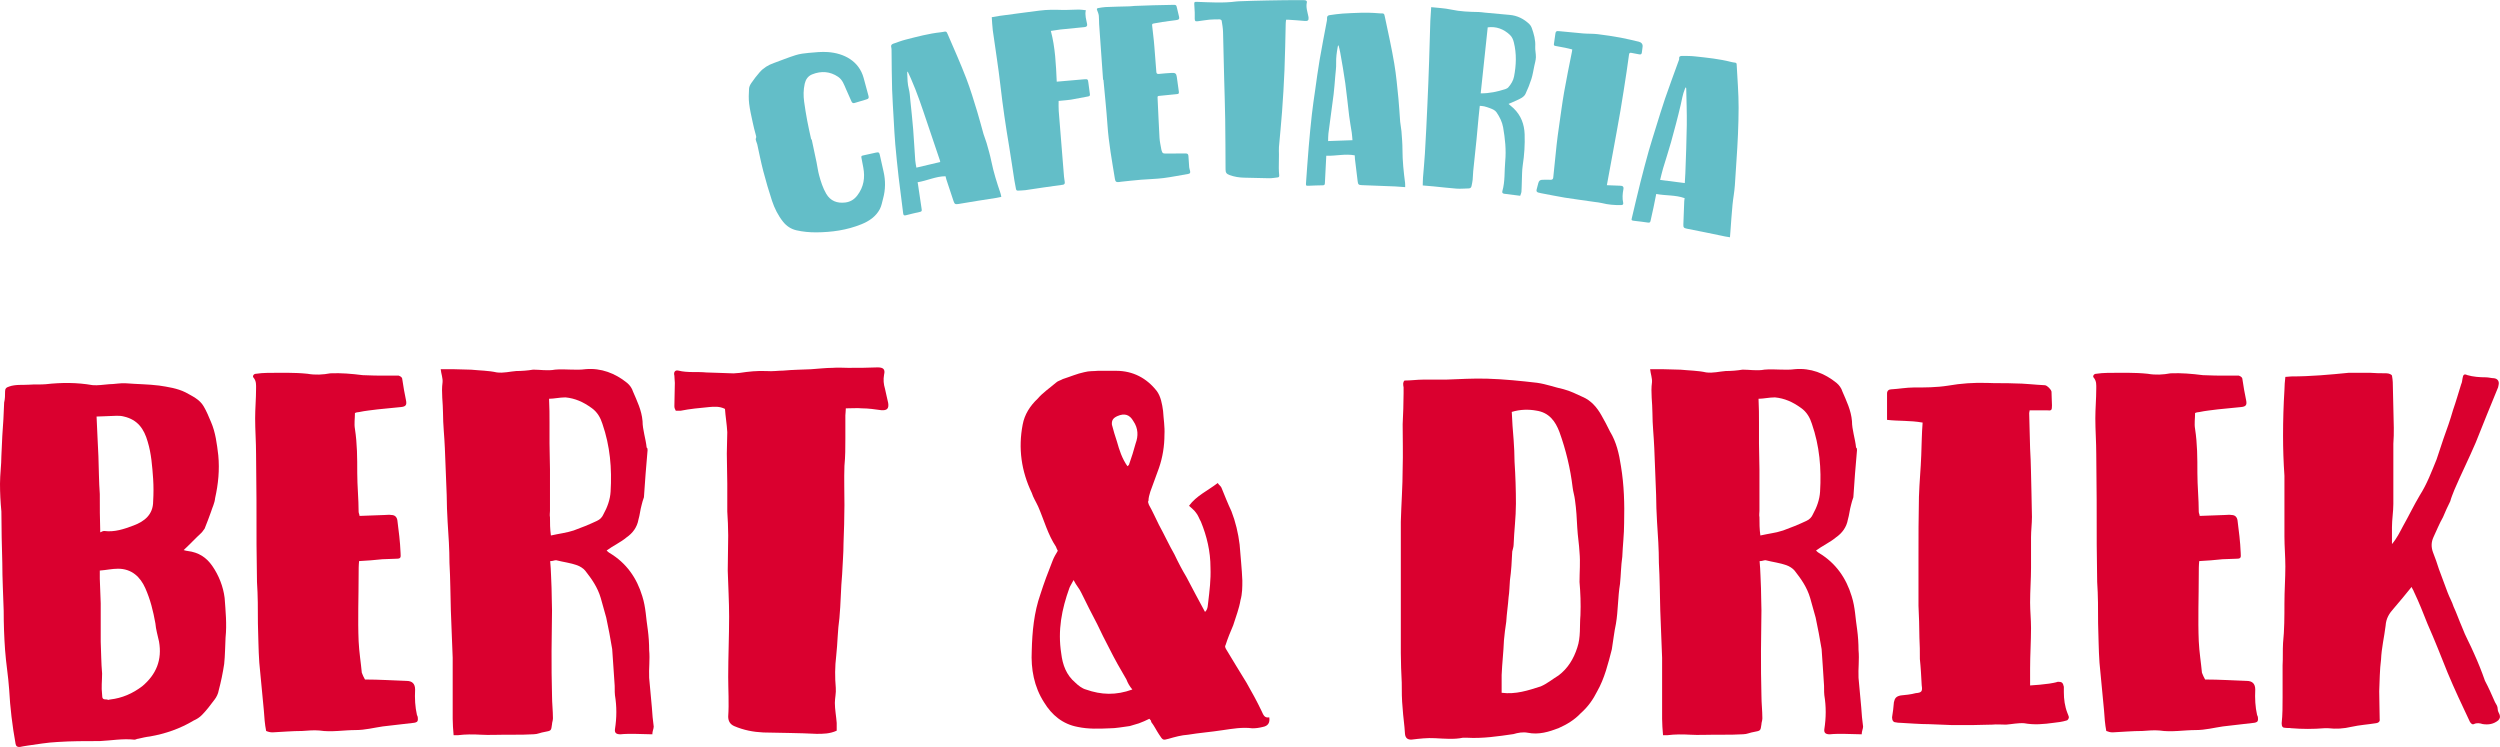 <?xml version="1.0" encoding="UTF-8"?>
<svg id="Laag_2" data-name="Laag 2" xmlns="http://www.w3.org/2000/svg" viewBox="0 0 488.25 145.87">
  <defs>
    <style>
      .cls-1 {
        fill: #63bec8;
      }

      .cls-1, .cls-2 {
        stroke-width: 0px;
      }

      .cls-2 {
        fill: #da002f;
      }
    </style>
  </defs>
  <g id="Laag_1-2" data-name="Laag 1">
    <path class="cls-2" d="M18.87,81.35c.89,0,1.78-.09,2.4-.09.98,0,1.96-.18,2.94.09,2.67.62,3.92,2.4,4.63,4.9.71,2.31.89,4.81,1.07,7.3.09,1.42.09,2.85,0,4.36,0,2.58-1.69,3.92-3.83,4.72-1.87.71-3.74,1.33-5.7,1.07-.27,0-.45.09-.8.27-.09-2.58-.09-4.98-.09-7.48-.18-2.4-.18-4.98-.27-7.39-.09-2.49-.27-4.98-.36-7.74ZM19.49,111.43c1.25-.09,2.4-.36,3.56-.36,2.67,0,4.36,1.6,5.34,3.83.98,2.23,1.51,4.36,1.96,6.85.09,1.16.44,2.31.71,3.56.62,3.56-.53,6.41-3.29,8.72-1.87,1.42-3.92,2.31-6.23,2.58-.27,0-.36.18-.62,0-.8,0-.98-.09-.98-.98-.18-1.42,0-2.67,0-4.09-.18-2.05-.18-4.18-.27-6.23v-7.48c-.09-1.69-.09-3.2-.18-4.81v-1.6ZM35.87,107.43c1.25-1.16,2.31-2.31,3.47-3.38.27-.27.45-.62.62-.8.45-1.16.89-2.23,1.25-3.29.27-.89.71-1.69.8-2.67.62-2.76.89-5.52.62-8.37-.27-2.22-.53-4.45-1.42-6.5-.45-1.07-.89-2.14-1.42-3.03-.8-1.42-2.31-2.05-3.56-2.76-1.6-.8-3.47-1.07-5.16-1.33-2.14-.27-4.36-.27-6.41-.44-1.16-.09-2.31.18-3.38.18-1.16.09-2.14.27-3.2.18-3.03-.53-6.05-.53-9.17-.18-.98.09-2.14,0-3.2.09-1.25.09-2.67-.09-3.92.36-.62.18-.8.45-.8.98,0,.71,0,1.42-.18,2.14-.09,2.23-.18,4.36-.36,6.5-.09,1.33-.09,2.67-.18,3.92,0,1.87-.27,3.56-.27,5.43s.09,3.56.27,5.43c0,3.38.09,6.68.18,10.06,0,3.11.18,6.23.27,9.34,0,2.58.09,5.16.27,7.65.18,2.58.62,5.07.8,7.74.18,3.47.62,7.12,1.25,10.59.09.45.27.62.8.62.45-.09.89-.18,1.51-.27,1.96-.27,3.92-.62,5.87-.71,2.67-.18,5.43-.18,8.28-.18,2.14-.09,4.45-.53,6.76-.27.27,0,.45-.18.71-.18.8-.18,1.51-.36,2.31-.45,3.03-.53,5.87-1.51,8.54-3.11.62-.27,1.16-.62,1.6-1.07.89-.89,1.69-1.96,2.49-3.03.36-.45.71-1.16.8-1.78.45-1.69.8-3.38,1.07-5.16.18-1.69.18-3.47.27-5.16.27-2.58,0-5.25-.18-7.74-.27-2.23-1.16-4.45-2.4-6.23-1.16-1.69-2.67-2.67-4.81-2.94-.18,0-.45-.09-.8-.18Z"/>
    <path class="cls-2" d="M51.98,142.76c.44.18.8.27,1.25.27,1.96-.09,3.83-.27,5.78-.27,1.16-.09,2.31-.18,3.38-.09,2.4.36,4.72-.09,7.12-.09,1.78,0,3.47-.45,5.25-.71,2.05-.27,4.18-.45,6.14-.71.45-.09.71-.18.71-.71,0-.18,0-.53-.18-.8-.36-1.6-.45-3.2-.36-4.98q0-1.69-1.69-1.69c-2.67-.09-5.34-.27-8.1-.27-.27-.45-.45-.89-.62-1.33-.18-1.96-.53-4.09-.62-6.14-.18-4.27,0-8.72,0-12.99,0-.89,0-1.87.09-2.67,1.51-.09,3.03-.18,4.54-.36.8,0,1.69-.09,2.49-.09,1.07,0,1.16-.09,1.07-1.16-.09-2.23-.36-4.27-.62-6.32-.09-.62-.45-1.07-1.16-1.07-.45-.09-.89,0-1.34,0-1.6.09-3.29.09-4.89.18,0-.27-.18-.53-.18-.8,0-2.49-.27-5.07-.27-7.56,0-2.94,0-5.7-.45-8.63-.18-.98,0-2.05,0-3.11.18-.09.53-.18.8-.18,1.25-.27,2.4-.36,3.65-.53,1.51-.18,3.03-.27,4.54-.45.98-.09,1.16-.45.98-1.33-.27-1.34-.53-2.67-.71-4.01,0-.45-.27-.62-.71-.8h-2.23c-1.6,0-3.2,0-4.81-.09-2.14-.27-4.18-.45-6.32-.36-1.42.27-2.94.36-4.45.09-2.58-.27-5.07-.18-7.74-.18-.8,0-1.69.09-2.31.18-.53,0-.71.53-.53.71.62.71.53,1.51.53,2.23,0,1.96-.18,3.83-.18,5.78,0,2.31.18,4.63.18,6.94.09,5.87.09,11.93.09,17.8,0,2.4.09,4.72.09,7.21.18,2.67.18,5.34.18,8.1.09,2.49.09,5.07.27,7.65.27,3.11.62,6.23.89,9.34.09,1.33.18,2.67.45,4.01Z"/>
    <path class="cls-2" d="M107.24,77.88c.98,0,2.05-.27,3.2-.27,1.87.18,3.47.89,5.07,2.05,1.16.8,1.78,1.96,2.14,3.11,1.51,4.36,1.87,8.72,1.6,13.26-.09,1.51-.62,3.03-1.42,4.45-.18.45-.62.98-1.25,1.25-1.51.71-3.03,1.33-4.54,1.87-1.34.45-2.85.62-4.45.98-.18-1.25-.18-2.4-.18-3.56-.09-.44,0-.89,0-1.25v-8.1c0-1.78-.09-3.38-.09-5.07v-4.09c0-1.51,0-2.85-.09-4.63ZM118.46,107.52c1.34-.98,2.76-1.6,3.92-2.58,1.16-.8,2.05-1.96,2.31-3.47.27-.89.36-1.96.62-2.85.09-.45.27-.98.45-1.51.18-3.03.45-6.05.71-9.17,0-.18,0-.45-.18-.53-.18-1.78-.8-3.47-.8-5.16-.18-2.14-1.07-3.92-1.87-5.79-.18-.62-.62-1.25-1.16-1.69-2.31-1.87-5.07-2.94-8.1-2.67-1.96.27-3.92-.09-5.96.09-1.42.27-2.94,0-4.27,0-1.07.18-2.22.27-3.29.27-1.25.09-2.49.45-3.83.27-1.6-.36-3.29-.36-4.98-.53-1.16,0-2.14-.09-3.29-.09h-2.67c.09.89.45,1.78.36,2.58-.27,1.96.09,4.01.09,5.96,0,2.31.27,4.54.36,6.85.09,3.03.27,6.05.36,9.17,0,1.69.09,3.56.18,5.25.18,2.67.36,5.34.36,8.01.18,3.11.18,6.23.27,9.26.09,3.11.27,6.23.36,9.26v11.93c0,1.07.09,2.05.18,3.2h.89c1.42-.18,2.94-.18,4.45-.09s3.11,0,4.63,0h1.51c1.42,0,2.76,0,4.18-.09.71,0,1.42-.36,2.05-.44,1.34-.27,1.34-.18,1.51-1.51,0-.36.18-.71.18-1.16,0-1.51-.18-2.94-.18-4.45-.09-2.85-.09-5.87-.09-8.72,0-2.58.09-5.25.09-7.92,0-1.33-.09-2.85-.09-4.36-.09-1.6-.09-3.38-.27-5.25.53,0,.8-.18,1.16-.18,1.42.36,2.85.53,4.09.98.53.18,1.25.62,1.6,1.07,1.25,1.6,2.4,3.2,3.03,5.34.36,1.25.71,2.49,1.07,3.83.45,2.05.8,4.01,1.16,6.14.18,2.14.27,4.36.45,6.59.09.8,0,1.6.09,2.4.36,2.22.36,4.36,0,6.67-.09.71.27.98,1.07.98.8-.09,1.69-.09,2.67-.09,1.16,0,2.31.09,3.56.09,0-.62.27-1.07.27-1.51-.18-1.25-.27-2.4-.36-3.74-.18-1.96-.36-3.83-.53-5.78-.09-1.78.18-3.56,0-5.43,0-1.25-.09-2.67-.27-4.01-.36-2.22-.36-4.27-1.07-6.5-1.07-3.56-3.11-6.5-6.41-8.46-.18-.09-.36-.27-.53-.45Z"/>
    <path class="cls-2" d="M165.18,79.75c1.16,0,2.23-.09,3.2,0,1.16,0,2.49.18,3.74.36,1.16.09,1.51-.36,1.34-1.42-.18-.89-.45-1.87-.62-2.76-.27-.89-.36-1.78-.18-2.76.27-1.07-.18-1.42-1.25-1.42-1.96.09-3.83.09-5.79.09-.89,0-1.96-.09-3.03,0-1.33,0-2.76.18-4.18.27-1.78.09-3.56.09-5.43.27-.98,0-2.14.18-3.2.09-1.87-.09-3.56.09-5.34.36-.45,0-.8.09-1.16.09-1.69-.09-3.56-.09-5.34-.18-1.78-.18-3.65.09-5.43-.36-.71-.18-.98.36-.8.98,0,.53.09.98.09,1.42,0,1.51-.09,3.03-.09,4.54,0,.36.09.53.27.89h.98c1.78-.36,3.65-.53,5.52-.71.98-.09,2.05-.18,3.11.36.09,1.42.36,2.94.45,4.54,0,1.33-.09,2.76-.09,4.18,0,1.96.09,3.92.09,5.87v5.43c.09,1.51.18,3.11.18,4.72,0,2.31-.09,4.54-.09,6.85.09,3.03.27,6.05.27,8.99,0,3.83-.18,7.83-.18,11.75,0,2.49.18,5.16,0,7.74,0,.89.36,1.51,1.16,1.87,1.87.8,3.74,1.16,5.7,1.25,3.47.09,6.94.09,10.41.27,1.25,0,2.58,0,3.92-.62v-1.51c-.09-1.25-.36-2.67-.36-3.92,0-.89.27-1.96.18-2.94-.18-2.05-.18-4.09.09-6.32.27-2.4.27-4.9.62-7.3.27-2.85.27-5.79.53-8.54.09-2.14.27-4.09.27-6.05.09-2.49.18-4.98.18-7.48s-.09-5.07,0-7.65c.18-1.87.18-3.56.18-5.34v-4.54c0-.27.09-.8.09-1.34Z"/>
    <path class="cls-2" d="M220.19,91.05c-1.07-1.51-1.6-3.2-2.05-4.81-.36-1.07-.71-2.22-.98-3.29-.09-.89.27-1.33,1.07-1.69,1.42-.62,2.4-.27,3.11.98.98,1.42.98,2.94.45,4.36-.36,1.34-.8,2.76-1.25,4.01,0,.09-.09.27-.36.45ZM209.68,113.3c.53,1.07,1.16,1.69,1.51,2.49.98,2.05,2.05,4.09,3.11,6.14.71,1.51,1.51,3.11,2.31,4.63,1.07,2.14,2.22,4.18,3.38,6.14.27.71.62,1.33,1.16,1.96-3.2,1.16-6.05,1.07-9.08,0-.71-.18-1.51-.8-2.05-1.33-1.78-1.51-2.49-3.47-2.76-5.7-.71-4.54.09-8.63,1.6-12.82.18-.45.45-.8.8-1.51ZM206.57,107.6c-.36.62-.71,1.16-.98,1.87-.89,2.23-1.69,4.36-2.4,6.59-1.25,3.56-1.6,7.3-1.69,11.04-.18,3.56.45,7.03,2.4,10.06,1.51,2.49,3.65,4.27,6.59,4.81,2.05.44,4.18.36,6.23.27,1.25,0,2.58-.27,3.92-.44.62-.18,1.16-.36,1.78-.53.71-.27,1.34-.53,2.05-.89.27.27.36.36.36.62.62.8.98,1.6,1.51,2.4.8,1.25.8,1.16,1.87.89,1.25-.36,2.49-.71,3.83-.8,2.14-.36,4.45-.53,6.76-.89,1.87-.27,3.83-.62,5.79-.36.71,0,1.34-.09,2.05-.27.98-.18,1.42-.8,1.25-1.87-.98.18-1.16-.53-1.51-1.25-.89-1.87-1.87-3.65-2.94-5.52-1.34-2.23-2.76-4.45-4.01-6.59-.09-.18-.27-.53-.09-.71.45-1.42.98-2.67,1.51-3.92.53-1.69,1.16-3.29,1.42-4.9.36-1.25.36-2.58.36-3.83-.09-2.31-.36-4.72-.53-7.03-.27-2.22-.8-4.45-1.6-6.5-.71-1.51-1.34-3.11-1.96-4.63-.18-.36-.53-.53-.71-.89-1.96,1.51-4.18,2.49-5.61,4.45.53.53.98.8,1.34,1.33.45.53.62,1.16.98,1.78,1.16,2.85,1.87,5.78,1.87,8.99.09,2.31-.18,4.45-.45,6.76-.09.45,0,1.33-.62,1.87-1.25-2.31-2.49-4.63-3.65-6.85-.8-1.33-1.6-2.85-2.31-4.36-1.07-1.87-1.96-3.83-3.03-5.78-.71-1.42-1.25-2.67-1.96-3.92-.09-.27-.27-.62-.09-.8,0-.62.18-1.16.36-1.78.53-1.51,1.16-3.11,1.69-4.63.71-2.05,1.07-4.27,1.07-6.5.09-1.51-.18-3.11-.27-4.63-.18-1.33-.44-2.85-1.25-3.92-1.96-2.49-4.63-3.92-7.92-3.92h-3.56c-.8.09-1.69,0-2.67.27-1.34.27-2.76.89-4.18,1.34-.45.27-.98.36-1.34.71-1.25,1.07-2.58,1.96-3.56,3.11-1.51,1.42-2.58,3.11-2.94,5.07-.89,4.63-.27,9.08,1.78,13.35.27.89.8,1.69,1.25,2.67,1.16,2.67,1.87,5.43,3.47,7.83.09.27.18.45.36.8Z"/>
    <path class="cls-2" d="M295.21,80.46c1.69-.53,3.38-.53,4.81-.27,2.49.36,3.74,2.05,4.54,4.18,1.25,3.47,2.14,7.12,2.58,10.86.09.8.36,1.6.45,2.4.27,1.87.36,3.65.45,5.43.09,1.69.36,3.2.44,4.81.18,1.96,0,3.83,0,5.79.18,2.05.27,4.27.18,6.5-.18,2.05.09,4.27-.62,6.32-.71,2.23-1.87,4.09-3.65,5.43-1.16.71-2.22,1.6-3.47,2.14-2.49.8-4.9,1.6-7.65,1.25v-3.47c.09-2.23.36-4.45.45-6.76.09-1.16.27-2.4.45-3.65.09-1.6.36-3.29.45-4.72.18-1.16.18-2.31.27-3.38.27-1.87.36-3.74.45-5.61.09-.44.27-.89.27-1.33.09-2.67.45-5.34.45-8.01s-.09-5.43-.27-8.19c0-1.42-.09-2.94-.18-4.27-.18-1.87-.27-3.65-.36-5.43ZM274.3,74.32c-.36.36-.27.8-.18,1.33v1.16c0,1.96-.09,4.09-.18,6.05,0,2.85.09,5.78,0,8.63,0,3.47-.27,6.94-.36,10.41v25.63c0,1.96.09,3.83.18,5.78,0,1.69,0,3.29.18,5.07.09,1.6.36,3.2.45,4.9q.09,1.25,1.33,1.16c1.51-.18,3.03-.36,4.54-.27,1.87.09,3.74.27,5.43-.09h.8c3.03.18,6.05-.27,9.08-.71.89-.27,1.87-.44,2.76-.27,2.22.45,4.18-.18,6.05-.89,1.6-.71,3.11-1.6,4.36-2.94,1.42-1.25,2.4-2.67,3.2-4.27,1.42-2.49,2.14-5.43,2.85-8.19.27-1.6.45-3.38.8-4.98.44-2.58.36-5.16.8-7.83.18-1.78.18-3.47.44-5.25.09-2.23.36-4.36.36-6.59.09-3.74,0-7.39-.62-11.12-.36-2.4-.89-4.72-2.14-6.76-.53-1.07-1.07-2.14-1.69-3.2-.8-1.42-1.96-2.85-3.65-3.56-1.16-.53-2.4-1.16-3.74-1.51-1.69-.36-3.29-.98-5.16-1.25-3.12-.36-6.5-.71-9.7-.8-2.67-.09-5.52.09-8.1.18h-4.45c-1.16,0-2.4.18-3.65.18Z"/>
    <path class="cls-2" d="M343.45,77.88c.98,0,2.05-.27,3.2-.27,1.87.18,3.47.89,5.07,2.05,1.16.8,1.78,1.96,2.14,3.11,1.51,4.36,1.87,8.72,1.6,13.26-.09,1.51-.62,3.03-1.42,4.45-.18.45-.62.98-1.25,1.25-1.51.71-3.03,1.33-4.54,1.87-1.33.45-2.85.62-4.45.98-.18-1.25-.18-2.4-.18-3.56-.09-.44,0-.89,0-1.25v-8.1c0-1.78-.09-3.38-.09-5.07v-4.09c0-1.51,0-2.85-.09-4.63ZM354.66,107.52c1.33-.98,2.76-1.6,3.92-2.58,1.16-.8,2.05-1.96,2.31-3.47.27-.89.36-1.96.62-2.85.09-.45.27-.98.45-1.51.18-3.03.44-6.05.71-9.17,0-.18,0-.45-.18-.53-.18-1.78-.8-3.47-.8-5.16-.18-2.14-1.07-3.92-1.87-5.79-.18-.62-.62-1.25-1.16-1.69-2.31-1.87-5.07-2.94-8.1-2.67-1.96.27-3.92-.09-5.96.09-1.42.27-2.94,0-4.27,0-1.07.18-2.23.27-3.29.27-1.25.09-2.49.45-3.83.27-1.6-.36-3.29-.36-4.98-.53-1.16,0-2.14-.09-3.29-.09h-2.67c.09.89.44,1.78.36,2.58-.27,1.96.09,4.01.09,5.96,0,2.31.27,4.54.36,6.85.09,3.03.27,6.05.36,9.17,0,1.69.09,3.56.18,5.25.18,2.67.36,5.34.36,8.01.18,3.11.18,6.23.27,9.26.09,3.11.27,6.23.36,9.26v11.93c0,1.07.09,2.05.18,3.2h.89c1.42-.18,2.94-.18,4.45-.09,1.51.09,3.11,0,4.63,0h1.51c1.42,0,2.76,0,4.18-.09.71,0,1.42-.36,2.05-.44,1.33-.27,1.33-.18,1.51-1.51,0-.36.18-.71.18-1.16,0-1.51-.18-2.94-.18-4.45-.09-2.85-.09-5.87-.09-8.72,0-2.58.09-5.25.09-7.92,0-1.33-.09-2.85-.09-4.36-.09-1.6-.09-3.38-.27-5.25.53,0,.8-.18,1.16-.18,1.42.36,2.85.53,4.09.98.53.18,1.25.62,1.6,1.07,1.25,1.6,2.4,3.2,3.03,5.34.36,1.25.71,2.49,1.07,3.83.44,2.05.8,4.01,1.16,6.14.18,2.14.27,4.36.44,6.59.09.8,0,1.6.09,2.4.36,2.22.36,4.36,0,6.67-.09.71.27.98,1.07.98.8-.09,1.69-.09,2.67-.09,1.16,0,2.31.09,3.56.09,0-.62.27-1.07.27-1.51-.18-1.25-.27-2.4-.36-3.74-.18-1.96-.36-3.83-.53-5.78-.09-1.78.18-3.56,0-5.43,0-1.25-.09-2.67-.27-4.01-.36-2.22-.36-4.27-1.07-6.5-1.07-3.56-3.12-6.5-6.41-8.46-.18-.09-.36-.27-.53-.45Z"/>
    <path class="cls-2" d="M375.49,82.51c-.18,2.23-.18,4.27-.27,6.41-.09,2.58-.36,5.25-.45,8.1-.09,3.92-.09,7.92-.09,12.01v9.26c.09,2.05.18,4.18.18,6.23.09,1.42.09,2.76.09,4.18.18,1.69.27,3.47.36,5.16.18,1.16,0,1.42-1.16,1.51-.98.27-2.05.36-2.94.45-.89.18-1.16.53-1.33,1.33-.09.98-.18,1.96-.36,2.94,0,.62.27.98.71.98.36.09.62.09.8.09,1.87.09,3.83.27,5.7.27,1.51.09,3.03.09,4.54.18h3.83c1.33,0,2.58-.09,4.01-.09.8-.09,1.78,0,2.67,0,1.16-.09,2.4-.36,3.56-.27,1.96.36,3.83.18,5.78-.09.8-.09,1.6-.18,2.49-.45.18,0,.44-.36.44-.62,0-.18-.18-.53-.27-.8-.53-1.33-.71-2.76-.71-4.09v-1.07c-.18-.8-.36-.98-1.16-.98-.53.18-1.16.27-1.69.36-1.25.18-2.4.27-3.74.36v-3.29c0-2.67.18-5.34.18-7.92,0-1.69-.18-3.38-.18-4.98,0-2.31.18-4.63.18-6.76v-5.96c0-1.33.18-2.67.18-4,0-1.51-.09-3.03-.09-4.54-.09-3.03-.09-5.87-.27-8.81-.09-2.31-.09-4.63-.18-6.94,0-.09.09-.36.09-.53h3.38c.89.09.98,0,.98-.98,0-.8-.09-1.69-.09-2.67-.09-.44-.8-1.16-1.25-1.25-1.96-.09-4.09-.36-6.05-.36-1.69-.09-3.47,0-5.16-.09-2.67-.09-5.25.09-7.74.53-2.31.36-4.54.36-6.76.36-1.33,0-2.85.27-4.36.36-.44,0-.8.27-.8.8v5.16c2.31.27,4.45.09,6.94.53Z"/>
    <path class="cls-2" d="M411.36,142.76c.45.18.8.27,1.25.27,1.96-.09,3.83-.27,5.78-.27,1.16-.09,2.31-.18,3.38-.09,2.4.36,4.72-.09,7.12-.09,1.78,0,3.47-.45,5.25-.71,2.05-.27,4.18-.45,6.14-.71.44-.09.71-.18.71-.71,0-.18,0-.53-.18-.8-.36-1.6-.44-3.2-.36-4.98q0-1.69-1.69-1.69c-2.67-.09-5.34-.27-8.1-.27-.27-.45-.44-.89-.62-1.33-.18-1.96-.53-4.09-.62-6.14-.18-4.27,0-8.72,0-12.99,0-.89,0-1.87.09-2.67,1.51-.09,3.03-.18,4.54-.36.8,0,1.69-.09,2.49-.09,1.07,0,1.16-.09,1.07-1.16-.09-2.23-.36-4.27-.62-6.32-.09-.62-.45-1.07-1.16-1.07-.44-.09-.89,0-1.33,0-1.6.09-3.29.09-4.9.18,0-.27-.18-.53-.18-.8,0-2.49-.27-5.07-.27-7.56,0-2.94,0-5.7-.45-8.63-.18-.98,0-2.05,0-3.11.18-.09.53-.18.8-.18,1.25-.27,2.4-.36,3.65-.53,1.51-.18,3.03-.27,4.54-.45.98-.09,1.16-.45.98-1.33-.27-1.34-.53-2.67-.71-4.01,0-.45-.27-.62-.71-.8h-2.22c-1.6,0-3.2,0-4.81-.09-2.14-.27-4.18-.45-6.32-.36-1.42.27-2.94.36-4.45.09-2.58-.27-5.07-.18-7.74-.18-.8,0-1.69.09-2.31.18-.53,0-.71.53-.53.71.62.71.53,1.51.53,2.23,0,1.96-.18,3.83-.18,5.78,0,2.31.18,4.63.18,6.94.09,5.87.09,11.93.09,17.8,0,2.4.09,4.72.09,7.21.18,2.67.18,5.34.18,8.1.09,2.49.09,5.07.27,7.65.27,3.11.62,6.23.89,9.34.09,1.33.18,2.67.44,4.01Z"/>
    <path class="cls-2" d="M446.33,73.61c-.09.89-.18,1.69-.18,2.58-.18,2.94-.27,5.87-.27,8.9,0,2.67.09,5.16.27,7.83v11.84c0,1.96.18,3.92.18,5.87,0,2.4-.18,4.72-.18,7.21s0,5.16-.27,7.74c-.09,1.51,0,2.85-.09,4.36v6.23c0,1.78,0,3.38-.18,5.07,0,.62.18.89.62.89.45.09.89,0,1.25.09,2.22.18,4.27.18,6.5,0h.71c1.51.18,3.03.09,4.54-.27,1.6-.36,3.2-.45,4.81-.71.62-.09.8-.44.71-.89,0-1.69-.09-3.47-.09-5.34.09-2.05.09-4.18.36-6.23.09-2.22.62-4.36.89-6.59.09-1.42.71-2.4,1.6-3.38,1.16-1.33,2.31-2.76,3.47-4.18.09.27.36.62.44.89.98,2.05,1.87,4.27,2.67,6.32,1.42,3.2,2.67,6.41,3.92,9.52,1.33,3.2,2.85,6.41,4.36,9.61.18.27.45.62.8.44.53-.27,1.16-.18,1.69,0,1.16.18,2.14,0,3.03-.71.36-.36.44-.71.27-1.16-.18-.36-.36-.71-.36-1.07,0-.53-.27-.89-.53-1.34-.62-1.42-1.25-2.85-1.96-4.18-.62-1.78-1.33-3.56-2.14-5.34-.71-1.69-1.69-3.38-2.31-5.07-.62-1.42-1.07-2.76-1.69-4.09-.27-.89-.8-1.78-1.16-2.76-.53-1.51-1.16-3.03-1.69-4.54-.36-1.16-.71-2.14-1.16-3.29-.36-.98-.36-1.96.09-2.94.62-1.33,1.16-2.67,1.87-3.92.44-1.07.89-2.05,1.42-3.11.18-.71.53-1.51.8-2.22,1.33-3.11,2.85-6.14,4.18-9.26,1.42-3.56,2.85-7.12,4.36-10.77,0-.09.09-.36.09-.44.18-.71-.18-1.25-.89-1.33-.45,0-1.07-.18-1.6-.18-1.16,0-2.49-.09-3.65-.44-.53-.27-.8-.09-.89.62-.09.44-.09.8-.27,1.16-.53,1.69-.98,3.29-1.6,5.07-.53,1.87-1.16,3.65-1.87,5.61-.44,1.33-.89,2.67-1.33,4-.98,2.4-1.87,4.81-3.29,7.03-1.16,1.96-2.14,4.01-3.29,6.05-.62,1.16-1.16,2.31-2.14,3.47v-3.29c0-1.51.27-3.03.27-4.54v-11.75c.09-1.07.09-2.14.09-3.11-.09-2.67-.09-5.25-.18-7.92,0-.62,0-1.33-.18-2.31-.09-.18-.53-.44-1.16-.44-.98,0-2.05,0-3.11-.09h-4.18c-3.65.36-7.39.71-11.21.71-.36,0-.71.09-1.16.09Z"/>
    <path class="cls-1" d="M289.18,18.23c1.73.02,3.28-.34,4.8-.82.23-.07.48-.21.62-.38.52-.61.94-1.29,1.09-2.07.43-2.22.52-4.46-.04-6.7-.14-.54-.34-1.05-.77-1.45-1.22-1.15-2.68-1.69-4.33-1.47-.46,4.31-.92,8.61-1.37,12.9M296.92,38.24c-1.07-.14-2.11-.27-3.15-.4-.29-.04-.45-.21-.36-.51.55-1.91.38-3.88.56-5.83.21-2.23-.03-4.43-.41-6.63-.19-1.07-.67-2.02-1.28-2.92-.31-.45-.81-.64-1.31-.83-.36-.13-.72-.26-1.1-.35-.3-.07-.61-.07-.87-.1-.08.72-.16,1.41-.22,2.1-.14,1.47-.26,2.94-.41,4.41-.21,2.07-.44,4.14-.65,6.22-.06.56-.05,1.14-.11,1.7-.04.41-.14.82-.22,1.23-.06.3-.23.46-.55.47-.8.01-1.61.1-2.4.04-1.5-.11-3-.3-4.5-.44-.67-.06-1.35-.12-2.08-.18.02-.48.01-1.02.05-1.56.12-1.55.28-3.09.37-4.64.19-3.2.35-6.41.49-9.61.13-2.78.24-5.55.33-8.33.09-2.55.15-5.1.23-7.65,0-.11,0-.23.01-.34.06-.88.11-1.75.17-2.69,1.24.14,2.59.19,3.88.47,1.8.39,3.59.45,5.41.48.4,0,.8.09,1.2.12,1.6.14,3.21.31,4.81.44,1.55.13,2.81.79,3.87,1.8.21.2.36.46.46.72.43,1.2.77,2.4.69,3.68-.04.68.15,1.39.13,2.07-.02.59-.2,1.17-.32,1.74-.18.84-.3,1.7-.56,2.51-.31.98-.7,1.95-1.14,2.88-.33.7-1.1.99-1.79,1.32-.48.23-.98.43-1.53.67.36.31.67.56.96.83,1.48,1.41,2.11,3.15,2.18,5.08.07,2.04-.06,4.06-.37,6.07-.16,1.07-.13,2.16-.18,3.25-.03.63-.02,1.26-.07,1.89-.02.27-.15.52-.24.8"/>
    <path class="cls-1" d="M158.52,27.21c.32,1.49.64,2.99.95,4.48.17.83.27,1.67.49,2.49.34,1.26.73,2.51,1.4,3.66.83,1.42,2.15,1.9,3.72,1.71,1-.12,1.76-.6,2.36-1.39,1.26-1.65,1.53-3.48,1.16-5.44-.12-.63-.24-1.27-.36-1.9-.04-.2-.06-.37.23-.44.88-.19,1.75-.4,2.62-.58.51-.11.63-.03.74.46.24,1.09.48,2.17.73,3.26.4,1.75.39,3.5-.09,5.25-.19.7-.31,1.46-.65,2.09-.78,1.45-2.08,2.33-3.59,2.94-2.84,1.15-5.79,1.56-8.84,1.58-1.3,0-2.57-.11-3.84-.4-1.08-.25-1.94-.83-2.62-1.68-.97-1.22-1.66-2.61-2.15-4.07-.63-1.9-1.19-3.83-1.7-5.77-.46-1.75-.8-3.52-1.19-5.28-.05-.22-.17-.42-.22-.64-.04-.16-.12-.37-.05-.5.14-.29.04-.52-.04-.8-.22-.76-.4-1.53-.57-2.31-.26-1.22-.55-2.44-.7-3.68-.12-.97-.08-1.96-.02-2.94.02-.37.22-.77.45-1.1.5-.73,1.04-1.44,1.63-2.11.73-.83,1.67-1.41,2.76-1.79,1.42-.51,2.82-1.09,4.26-1.54.81-.25,1.69-.37,2.54-.44,1.25-.11,2.53-.25,3.76-.16,3.15.23,6.07,1.74,6.98,5.06.32,1.17.64,2.34.95,3.51.11.41,0,.56-.42.68-.78.23-1.55.46-2.33.7-.32.1-.48-.1-.58-.32-.36-.79-.71-1.59-1.06-2.39-.39-.88-.68-1.82-1.55-2.41-1.55-1.05-3.27-1.2-5.08-.47-.84.34-1.26,1.04-1.44,1.83-.26,1.17-.27,2.35-.11,3.51.17,1.24.37,2.47.6,3.7.23,1.23.51,2.45.78,3.67.03,0,.05-.01.08-.02"/>
    <path class="cls-1" d="M183.62,31.62c-.01-.1-.02-.17-.04-.24-.84-2.51-1.69-5.02-2.54-7.52-.97-2.87-1.91-5.74-3.14-8.52-.2-.44-.4-.88-.63-1.38-.06.12-.09.15-.09.19,0,.06,0,.13,0,.19.04,1.03.05,2.06.32,3.07.19.71.21,1.47.29,2.21.19,1.87.4,3.74.55,5.61.16,2.04.26,4.08.41,6.12.03.47.15.93.22,1.39,1.57-.38,3.09-.75,4.65-1.1M195.57,38.45c-.36.07-.65.14-.94.19-2.49.38-4.97.78-7.45,1.2-.63.1-.76.01-.96-.58-.46-1.39-.92-2.78-1.38-4.16-.07-.21-.11-.44-.18-.68-1.89.01-3.58.87-5.45,1.17.03.2.06.33.08.46.24,1.62.47,3.25.72,4.87.04.28-.04.4-.33.46-.92.2-1.84.42-2.76.66-.34.09-.49,0-.53-.36-.29-2.37-.61-4.73-.89-7.1-.24-2.12-.46-4.24-.65-6.37-.14-1.56-.21-3.12-.3-4.68-.11-2-.25-4.01-.32-6.01-.08-2.56-.08-5.12-.11-7.69,0-.2-.01-.41-.06-.6-.09-.32.02-.56.35-.68.82-.28,1.63-.6,2.46-.81,2.26-.58,4.53-1.19,6.87-1.44.11-.01.22-.03.33-.05.75-.14.76-.15,1.03.47,1.23,2.86,2.51,5.71,3.62,8.61.82,2.13,1.47,4.33,2.14,6.51.45,1.45.81,2.92,1.23,4.37.17.59.44,1.16.6,1.75.33,1.18.68,2.35.92,3.55.43,2.12,1.08,4.17,1.78,6.22.08.22.11.46.16.71"/>
    <path class="cls-1" d="M264.14,27.4c-.05-.51-.07-1-.14-1.48-.16-1.1-.38-2.19-.51-3.29-.26-2.11-.46-4.24-.75-6.35-.28-2.01-.64-4.01-.99-6.01-.08-.46-.21-.92-.32-1.38-.04,0-.07,0-.11,0-.03.11-.05.21-.07.31-.19,1.03-.33,2.06-.3,3.11.03.88-.11,1.76-.18,2.64-.1,1.14-.17,2.29-.31,3.43-.33,2.56-.69,5.12-1.02,7.69-.06.49-.04.99-.06,1.48,1.6-.07,3.16-.12,4.78-.17M274.46,36.55c-.72-.05-1.35-.11-1.99-.14-2.17-.1-4.33-.18-6.5-.25-.63-.02-.75-.14-.82-.76-.18-1.45-.35-2.9-.53-4.36-.03-.22-.03-.45-.04-.7-1.86-.35-3.68.14-5.56.08,0,.18,0,.3-.02.43-.09,1.64-.18,3.28-.25,4.92-.01.29-.09.42-.42.42-.93,0-1.86.06-2.79.09-.47.02-.51-.01-.48-.49.17-2.41.34-4.81.54-7.21.18-2.09.37-4.17.61-6.26.17-1.56.41-3.1.63-4.65.28-1.99.54-3.98.88-5.96.43-2.53.93-5.04,1.4-7.56.04-.2.07-.4.05-.6-.02-.33.13-.54.48-.59.85-.11,1.71-.26,2.57-.31,2.33-.13,4.66-.27,7-.06.11,0,.22.02.33.02.76,0,.77,0,.91.67.64,3.05,1.33,6.09,1.84,9.15.38,2.25.58,4.53.81,6.81.15,1.51.22,3.02.34,4.53.05.61.2,1.22.25,1.84.09,1.22.2,2.44.2,3.66,0,2.16.23,4.3.51,6.45.03.23.01.47.02.82"/>
    <path class="cls-1" d="M329.04,35.74c.04-.65.09-1.29.11-1.92.11-3.14.24-6.27.28-9.41.03-2.37-.06-4.74-.11-7.12,0-.08-.04-.17-.06-.25-.13.11-.16.23-.21.35-.42,1.01-.57,2.08-.82,3.13-.56,2.42-1.21,4.82-1.87,7.22-.48,1.73-1.05,3.42-1.56,5.14-.22.74-.39,1.5-.58,2.26,1.64.2,3.21.4,4.81.61M337.86,46.34c-.38-.06-.67-.1-.96-.16-2.49-.53-4.98-1.03-7.47-1.52-.6-.12-.69-.26-.67-.86.05-1.49.11-2.97.17-4.46,0-.2.05-.4.08-.64-1.79-.65-3.69-.46-5.55-.82-.18.91-.34,1.75-.52,2.59-.19.88-.4,1.75-.58,2.63-.06.3-.16.42-.51.37-.91-.14-1.83-.24-2.74-.35-.48-.06-.52-.1-.41-.54.55-2.32,1.09-4.65,1.67-6.96.52-2.06,1.06-4.11,1.63-6.15.43-1.52.92-3.02,1.38-4.53.59-1.9,1.17-3.81,1.81-5.7.83-2.42,1.73-4.82,2.6-7.23.07-.19.17-.39.15-.58-.05-.42.25-.51.57-.51.86,0,1.74,0,2.6.1,2.33.25,4.67.49,6.95,1.07.25.07.52.11.78.14.25.03.32.14.33.35.14,2.82.39,5.65.38,8.46-.01,3.46-.18,6.92-.42,10.37-.11,1.58-.21,3.17-.31,4.75-.08,1.28-.34,2.55-.46,3.83-.17,1.74-.28,3.49-.41,5.24-.03.36-.06.72-.09,1.12"/>
    <path class="cls-1" d="M251.18,3.83c-.03.28-.08.52-.08.76-.08,3.03-.11,6.06-.24,9.09-.11,2.74-.28,5.47-.48,8.2-.16,2.28-.41,4.55-.6,6.83-.04.48,0,.96,0,1.44,0,.89-.03,1.79-.03,2.68,0,.48.04.96.08,1.43.02.24-.08.37-.3.39-.56.06-1.11.17-1.67.16-1.62-.02-3.24-.07-4.87-.11-.97-.02-1.93-.17-2.85-.51-.62-.23-.79-.47-.79-1.13-.02-3.27-.02-6.54-.07-9.81-.04-2.64-.13-5.28-.2-7.91-.07-3.03-.13-6.06-.22-9.09-.02-.74-.15-1.48-.27-2.22-.02-.1-.25-.25-.38-.25-.67,0-1.34,0-2.01.06-.77.07-1.52.22-2.28.31-.49.06-.57-.04-.59-.49-.01-.42.02-.83,0-1.25-.02-.53-.05-1.06-.09-1.59-.03-.42.06-.48.5-.46,2.56.09,5.12.27,7.68-.07.18-.02.36-.04.54-.04,1.84-.07,3.69-.13,5.54-.16,2.26-.05,4.53-.07,6.79-.07.18,0,.36,0,.54.02.28.03.46.18.4.43-.22.95.12,1.85.3,2.76.01.06.02.12.03.19.06.56-.15.72-.76.67-1.08-.1-2.16-.17-3.25-.24-.11,0-.22,0-.38,0"/>
    <path class="cls-1" d="M206.39,15.95c1.81-.17,3.55-.32,5.29-.46.76-.06.79-.03.88.67.09.75.19,1.5.3,2.25.04.28-.08.38-.36.43-1.11.2-2.22.41-3.33.62-.27.05-.55.08-.83.1-.52.05-1.03.09-1.59.15,0,.67-.03,1.32.02,1.97.33,4.27.68,8.53,1.03,12.8.03.36.11.72.15,1.09.02.26-.04.47-.37.51-2.45.33-4.89.69-7.33,1.06-.48.07-.97.05-1.45.09-.27.02-.34-.16-.38-.33-.12-.56-.22-1.11-.31-1.67-.35-2.22-.66-4.44-1.03-6.66-.66-3.92-1.24-7.85-1.69-11.81-.41-3.62-1-7.23-1.5-10.84-.11-.84-.13-1.68-.2-2.56.55-.1,1.04-.19,1.53-.26,2.6-.37,5.21-.68,7.81-1.03,1.47-.19,2.93-.18,4.4-.13,1.09.03,2.19-.07,3.28-.07.43,0,.87.08,1.35.13-.22.98.09,1.83.25,2.71.07.37-.1.55-.54.59-1.58.15-3.15.3-4.73.47-.59.07-1.17.17-1.81.27.86,3.25,1,6.56,1.15,9.92"/>
    <path class="cls-1" d="M215.43,15.58c-.26-3.63-.52-7.26-.77-10.88-.04-.54,0-1.09-.06-1.63-.05-.38-.19-.74-.34-1.1-.1-.24-.01-.35.21-.39.48-.08.96-.18,1.44-.2,1.54-.07,3.08-.1,4.62-.14.33,0,.66-.06.99-.08,1.24-.05,2.49-.1,3.73-.13,1.26-.04,2.52-.05,3.79-.08.65-.01.7.02.82.59.14.59.27,1.18.42,1.77.08.34-.03.54-.42.59-.97.13-1.94.25-2.9.4-.57.09-1.13.21-1.7.3-.24.04-.27.18-.25.36.11,1.01.23,2.03.34,3.05.04.38.07.75.1,1.13.13,1.62.25,3.25.38,4.87.02.32.12.47.51.43.83-.1,1.66-.14,2.49-.2.71-.04.91.13,1,.79.13.94.26,1.88.39,2.81.06.45,0,.51-.46.55-1.14.11-2.28.23-3.41.34-.23.02-.29.11-.28.31.13,2.62.23,5.25.38,7.87.04.75.23,1.5.35,2.24.01.07.03.15.05.22.16.55.28.63.86.62,1.29-.02,2.59,0,3.88-.02.38,0,.49.2.51.52.05.73.09,1.46.15,2.19.02.24.12.46.17.7.09.39-.02.54-.41.6-1.6.26-3.19.6-4.8.8-1.44.18-2.9.2-4.35.32-1.32.11-2.65.26-3.97.4-.1.01-.2.04-.3.05-.59.06-.76-.05-.85-.61-.57-3.53-1.22-7.04-1.46-10.61-.2-2.92-.52-5.84-.78-8.75h-.06"/>
    <path class="cls-1" d="M313.83,36.17c.91.03,1.74.08,2.58.1.51,0,.74.19.64.69-.17.89-.24,1.77-.04,2.67.06.29-.11.42-.39.42-1.28.03-2.53-.07-3.78-.39-.46-.12-.93-.15-1.4-.22-1.94-.29-3.89-.53-5.83-.84-1.56-.25-3.1-.59-4.65-.87-.94-.17-1.02-.28-.74-1.17.08-.26.14-.54.21-.8.13-.48.36-.65.85-.65s1.03-.02,1.55,0c.34.01.49-.13.52-.46.22-2.13.43-4.27.66-6.4.12-1.13.28-2.26.44-3.38.33-2.28.62-4.56,1.01-6.82.46-2.66,1.02-5.31,1.54-7.96.02-.12.04-.25.06-.43-.45-.11-.91-.24-1.38-.33-.62-.13-1.24-.25-1.87-.35-.27-.04-.38-.13-.33-.4.11-.67.19-1.35.29-2.03.06-.42.2-.52.66-.47,1.59.14,3.17.31,4.76.45.94.08,1.88.03,2.82.14,1.52.18,3.03.42,4.53.69,1.19.22,2.36.52,3.54.79.5.12.78.5.72.96-.05.39-.1.78-.15,1.17-.04.29-.19.41-.54.33-.48-.11-.98-.17-1.47-.28-.33-.08-.45.04-.49.32-.16,1.13-.31,2.25-.48,3.38-.39,2.53-.77,5.07-1.2,7.59-.47,2.77-1,5.54-1.5,8.31-.35,1.91-.71,3.82-1.06,5.74-.03.13-.05.27-.09.5"/>
  </g>
</svg>